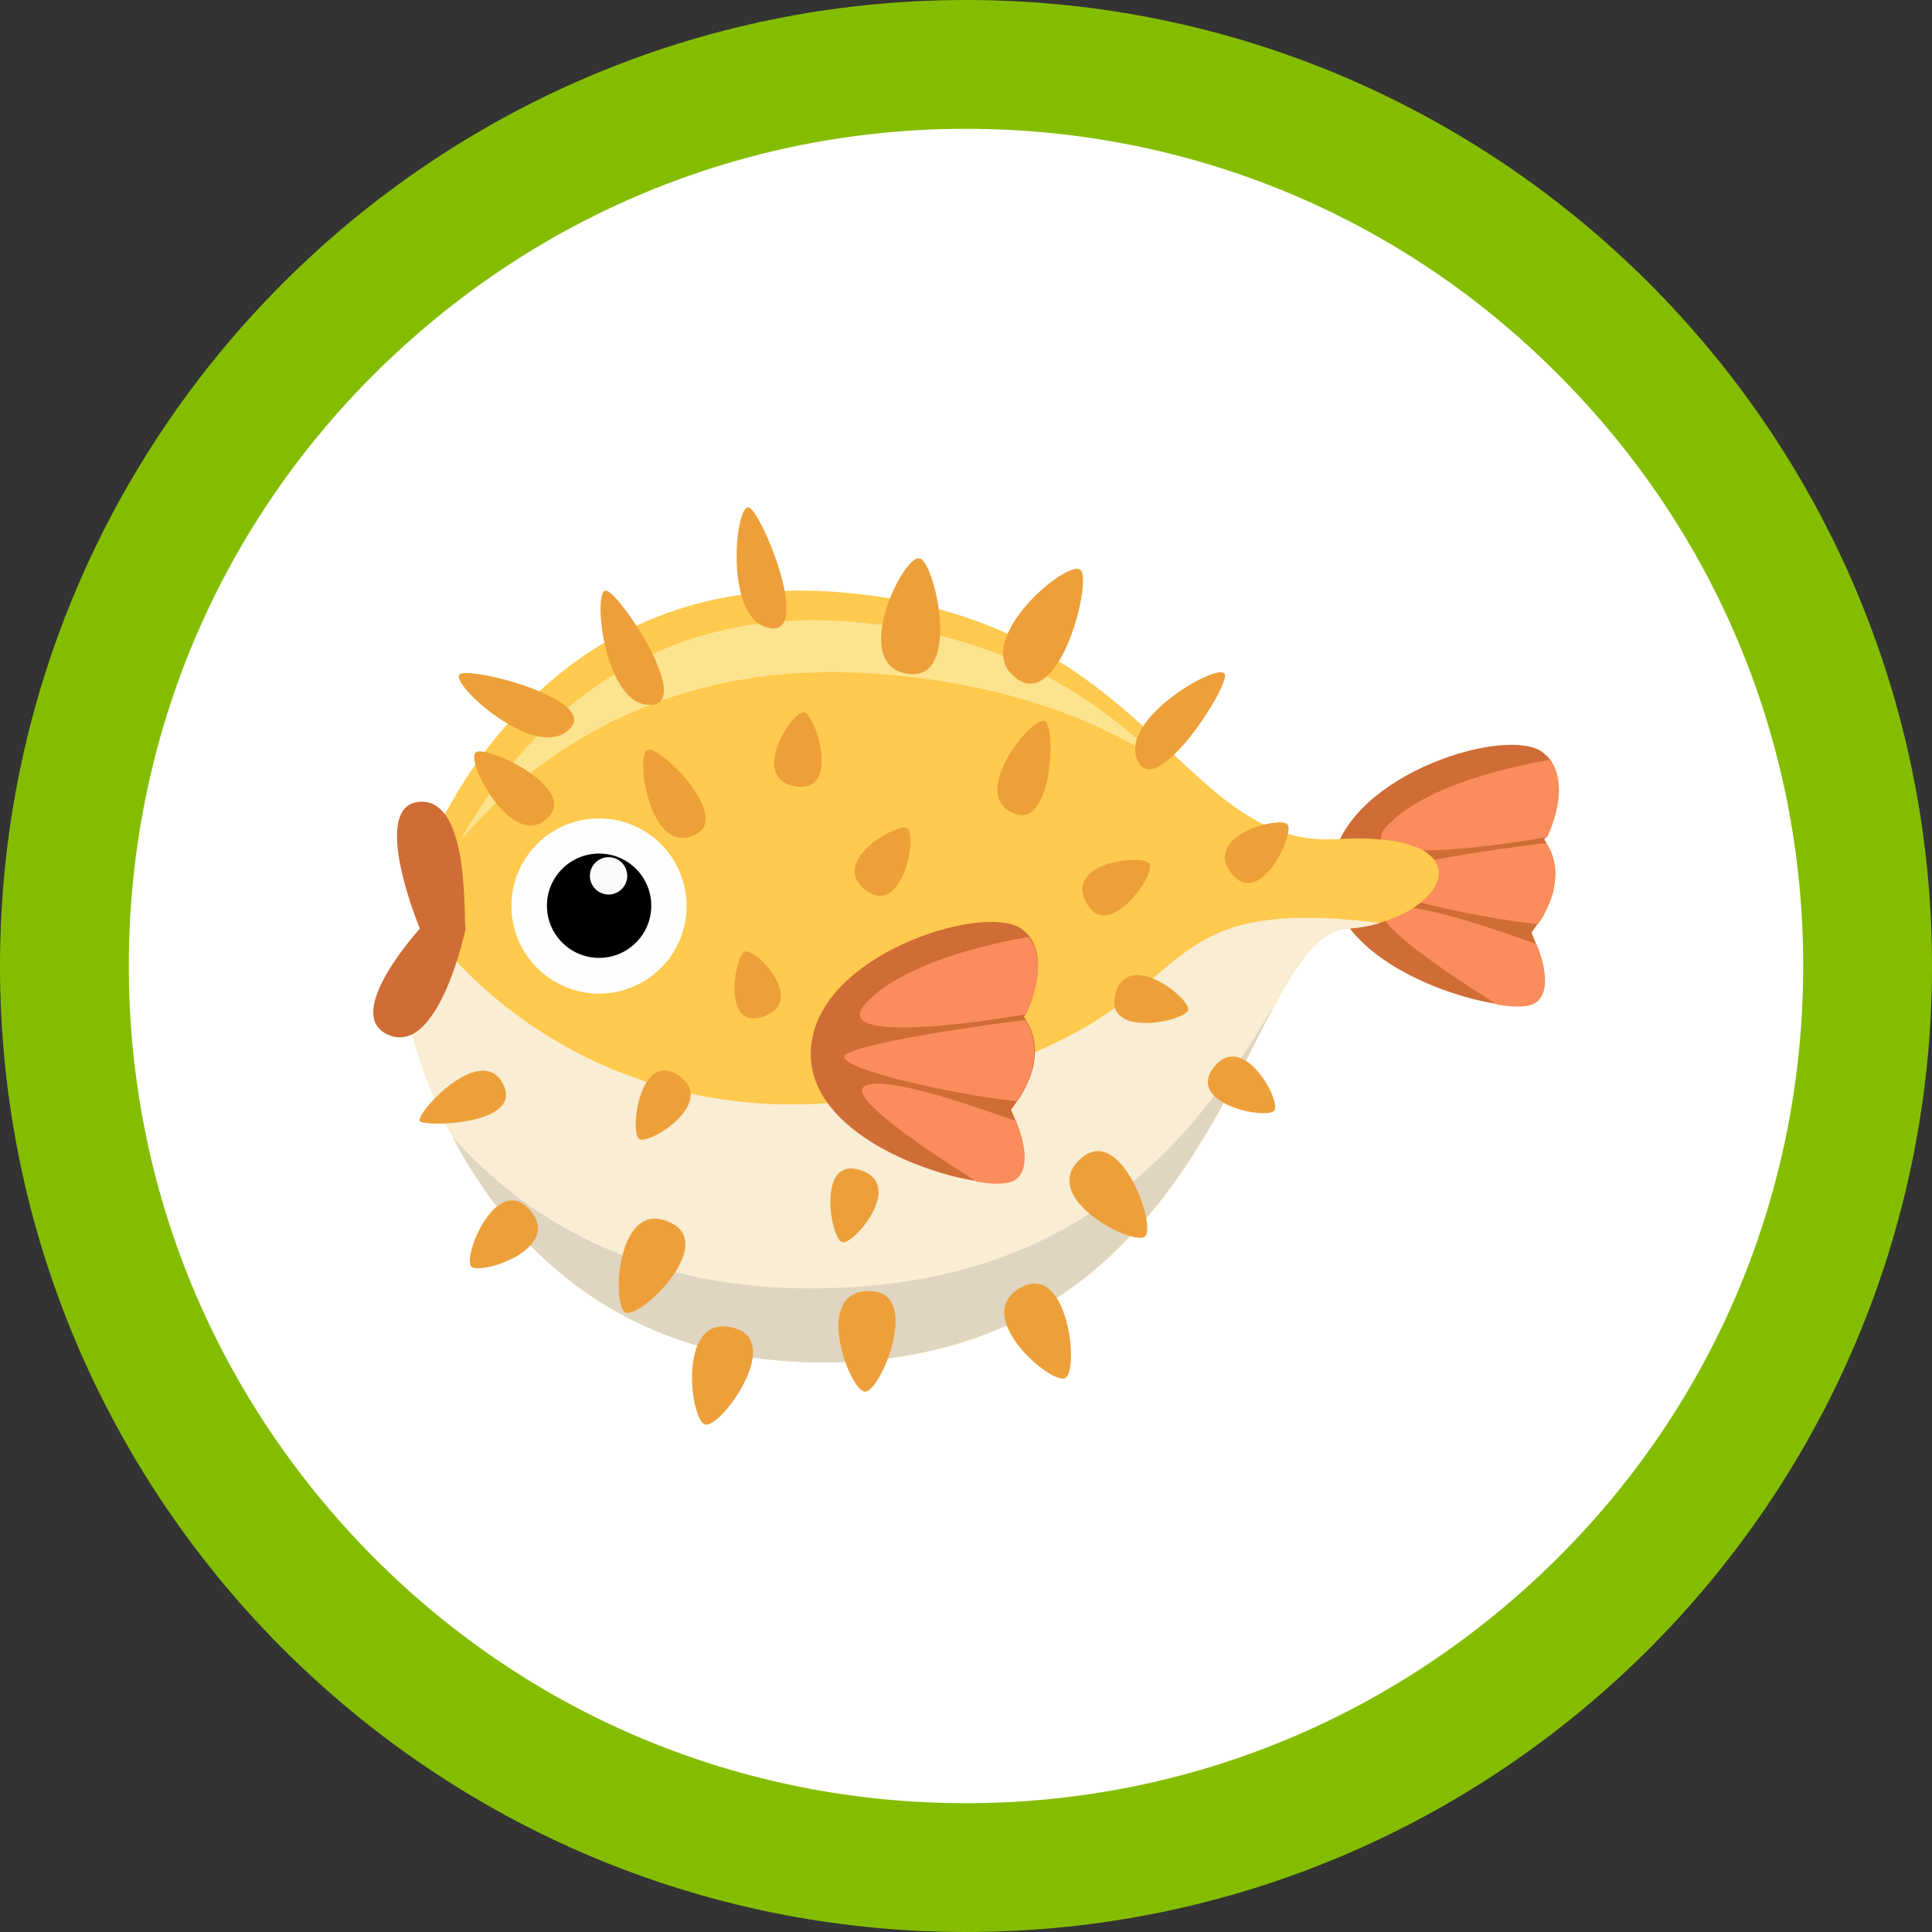 <?xml version="1.0" encoding="UTF-8"?>
<svg xmlns="http://www.w3.org/2000/svg" id="Layer_1" version="1.1" viewBox="0 0 300 300">
  <rect x="0" y="0" width="300" height="300" fill="#333333" stroke="none"/>
  <defs>
    <style>
      .st0 {
        fill: #fce38e;
      }

      .st1 {
        fill: #f9edd3;
      }

      .st2 {
        fill: #e0d5c1;
      }

      .st3 {
        fill: #84bd00;
      }

      .st4 {
        fill: #fb8c5b;
      }

      .st5 {
        fill: #d06c35;
      }

      .st6 {
        fill: #fff;
      }

      .st7 {
        fill: #eda03a;
      }

      .st8 {
        fill: #fafafa;
      }

      .st9 {
        fill: #fefefe;
      }

      .st10 {
        fill: #ffca4d;
      }
    </style>
  </defs>
  <path class="st6" d="M150,290c-77.2,0-140-62.8-140-140S72.8,10,150,10s140,62.8,140,140-62.8,140-140,140Z"></path>
  <path class="st3" d="M150,20c34.7,0,67.4,13.5,91.9,38.1,24.6,24.6,38.1,57.2,38.1,91.9s-13.5,67.4-38.1,91.9-57.2,38.1-91.9,38.1-67.4-13.5-91.9-38.1-38.1-57.2-38.1-91.9,13.5-67.4,38.1-91.9c24.6-24.5,57.2-38.1,91.9-38.1M150,0C67.2,0,0,67.2,0,150s67.2,150,150,150,150-67.2,150-150S232.8,0,150,0h0Z"></path>
  <g>
    <g>
      <path class="st5" d="M240.1,130.9c1.5,2.3,1.6,4.7,1.2,6.9-.2,1.1-.6,2.1-1,3-.5,1.1-1,2-1.5,2.6-.6.9-1,1.4-1,1.4,0,0,.3.7.7,1.7,1.1,2.7,2.6,8-.7,9.4-.9.4-2.8.4-5.3,0h0c-9.9-1.5-28.4-9.2-25.5-22.5,2.9-13.5,27.2-20.7,32.5-16.6.4.3.7.6,1,.9,3.1,3.8.5,10.2-.4,12.1-.2.4-.3.6-.3.6,0,.1.2.2.3.4h0Z"></path>
      <path class="st4" d="M240.2,130s-32.5,5.8-24.5-2.1c6-6,18.9-8.9,24.9-9.9,3.1,3.8.5,10.2-.4,12.1Z"></path>
      <path class="st4" d="M241.3,137.9c-.2,1.1-.6,2.1-1,3-.5,1.1-1,2-1.5,2.6-10-1-30.6-5.6-26.2-7.5,5.6-2.4,27-5.1,27.5-5.1h0c1.5,2.3,1.6,4.7,1.2,6.9Z"></path>
      <path class="st4" d="M237.8,156c-.9.4-2.8.4-5.3,0h0c-6.9-4.3-20.1-13-17.5-14.8,2.9-2,18,3.4,23.6,5.4,1.1,2.7,2.6,8-.7,9.4Z"></path>
    </g>
    <path class="st10" d="M214.3,143.3c-1.6.5-3.3.8-5.2.9-15.8,1.2-18.4,63.8-76.4,67.2-58,3.4-69.2-52.9-69.2-52.9l2.5-11.7,1.6-7.7-2.5-3.9s15.5-46.9,64.5-43.3c49,3.6,53.5,39.9,77.9,38.4,21.5-1.3,18.6,9.6,6.7,13Z"></path>
    <path class="st0" d="M180.7,118.4c-10.8-6.8-24.8-12.4-45-13.8-32.1-2.2-52.4,12.2-64.2,25.9,7.4-13.5,25.3-36.6,60.2-34,25.1,1.9,38.5,12.3,49,21.8Z"></path>
    <g>
      <circle class="st9" cx="93.1" cy="140.6" r="13.6" transform="translate(-9.9 7.1) rotate(-4.1)"></circle>
      <circle cx="93.1" cy="140.6" r="8.1" transform="translate(-52.4 226) rotate(-86.9)"></circle>
      <circle class="st8" cx="94.5" cy="136" r="2.9"></circle>
    </g>
    <path class="st1" d="M214.3,143.3c-1.6.5-3.3.8-5.2.9-15.8,1.2-18.4,63.8-76.4,67.2-58,3.4-69.2-52.9-69.2-52.9l2.5-11.7c1-.9,1.6-1.4,1.6-1.4,0,0,25.9,36.8,78.2,23,43.8-11.5,28.9-29.9,68.4-25.1Z"></path>
    <path class="st2" d="M197.5,156.8c-9.9,18.8-23,52.1-64.9,54.6-35.9,2.1-53.9-18.7-62.3-34.8,11.8,13.2,31,25,61.4,23.3,37.3-2,54.5-24,65.7-43.1Z"></path>
    <g>
      <path class="st5" d="M159.3,158.4c1.5,2.3,1.6,4.7,1.2,6.9-.2,1.1-.6,2.1-1,3-.5,1.1-1,2-1.5,2.6-.6.9-1,1.4-1,1.4,0,0,.3.7.7,1.7,1.1,2.7,2.6,8-.7,9.4-.9.4-2.8.4-5.3,0h0c-9.9-1.5-28.4-9.2-25.5-22.5,2.9-13.5,27.2-20.7,32.5-16.6.4.3.7.6,1,.9,3.1,3.8.5,10.2-.4,12.1-.2.4-.3.6-.3.6,0,.1.2.2.3.4h0Z"></path>
      <path class="st4" d="M159.3,157.5s-32.5,5.8-24.5-2.1c6-6,18.9-8.9,24.9-9.9,3.1,3.8.5,10.2-.4,12.1Z"></path>
      <path class="st4" d="M160.4,165.4c-.2,1.1-.6,2.1-1,3-.5,1.1-1,2-1.5,2.6-10-1-30.6-5.6-26.2-7.5,5.6-2.4,27-5.1,27.5-5.1h0c1.5,2.3,1.6,4.7,1.2,6.9Z"></path>
      <path class="st4" d="M157,183.5c-.9.4-2.8.4-5.3,0h0c-6.9-4.3-20.1-13-17.5-14.8,2.9-2,18,3.4,23.6,5.4,1.1,2.7,2.6,8-.7,9.4Z"></path>
    </g>
    <path class="st5" d="M72.3,144.2c-.4-.7.9-20.2-7.1-19.7-8,.5,0,19.7,0,19.7,0,0-12,13.1-5.1,16.4,8,3.8,12.2-16.4,12.2-16.4Z"></path>
    <g>
      <g>
        <path class="st7" d="M78.1,168.3c3.3,6.4-12,6.7-12.9,5.8-.9-1,9.5-12.4,12.9-5.8Z"></path>
        <path class="st7" d="M118.7,157.8c-6.6,2.5-4.7-9.2-3.1-10,1.6-.8,9.7,7.5,3.1,10Z"></path>
        <path class="st7" d="M133.6,181.7c7,2.2-1,11.6-2.8,11.2-1.8-.4-4.1-13.4,2.8-11.2Z"></path>
        <path class="st7" d="M105.4,167c6,4.2-4.4,10.7-6.1,9.9-1.6-.9,0-14,6.1-9.9Z"></path>
        <path class="st7" d="M188.5,165.7c4.5-5.7,10.4,5.1,9.4,6.7s-13.9-1-9.4-6.7Z"></path>
        <path class="st7" d="M173.2,154.3c2-7,11.6.7,11.3,2.5-.3,1.8-13.2,4.5-11.3-2.5Z"></path>
        <path class="st7" d="M191.2,135.6c-4.5-5.8,7.4-8.9,8.7-7.6,1.3,1.3-4.3,13.3-8.7,7.6Z"></path>
        <path class="st7" d="M134.4,138.2c-5.8-4.4,4.9-10.5,6.5-9.6,1.6.9-.7,14-6.5,9.6Z"></path>
        <path class="st7" d="M123.5,122.1c-7.2-1.2-.6-11.6,1.3-11.5,1.8.1,5.9,12.7-1.3,11.5Z"></path>
        <path class="st7" d="M168.7,140.2c-3.5-6.4,8.8-7.6,9.8-6.1,1.1,1.5-6.4,12.4-9.8,6.1Z"></path>
        <path class="st7" d="M104.4,190c6.7,3.5-5.1,14.9-7.3,13.8s-1.3-18.4,7.3-13.8Z"></path>
        <path class="st7" d="M156.5,125.8c-5.3-3.5,4-14.9,5.8-13.8s1,18.4-5.8,13.8Z"></path>
        <path class="st7" d="M106.9,130c-6.2,1.6-8.3-13-6.3-13.6,2-.6,14.3,11.6,6.3,13.6Z"></path>
        <path class="st7" d="M84.3,127.6c-5.3,3.5-12.1-9.6-10.4-10.8,1.7-1.2,17.3,6.2,10.4,10.8Z"></path>
        <path class="st7" d="M176.4,117.4c-1.7-6.4,13.1-14.7,13.8-12.7s-11.5,20.9-13.8,12.7Z"></path>
        <path class="st7" d="M100.2,109.4c-6.5-1-8.2-17.9-6.1-17.7,2.1.2,14.5,18.9,6.1,17.7Z"></path>
        <path class="st7" d="M87.7,113.8c-5.5,3.6-18-7.8-16.3-9.1,1.7-1.3,23.5,4.4,16.3,9.1Z"></path>
        <path class="st7" d="M157,104.6c-5.5-5.8,8.9-17.9,10.8-16.1,1.9,1.8-3.7,23.6-10.8,16.1Z"></path>
        <path class="st7" d="M140,104.4c-7.5-2.3.3-18.3,2.8-17.7s6.9,20.6-2.8,17.7Z"></path>
        <path class="st7" d="M135.5,200.5c7.5.6,1.2,15.7-1.2,15.6s-8.5-16.3,1.2-15.6Z"></path>
        <path class="st7" d="M159,199.7c6.9-3.1,8.6,13.1,6.4,14.3-2.2,1.1-15.3-10.2-6.4-14.3Z"></path>
        <path class="st7" d="M168.2,179.6c6-4.6,11.4,10.8,9.6,12.4-1.9,1.6-17.3-6.4-9.6-12.4Z"></path>
        <path class="st7" d="M114.3,206.3c7.2,2.3-2.4,15.5-4.8,14.9-2.4-.6-4.5-17.9,4.8-14.9Z"></path>
        <path class="st7" d="M82.3,187.9c5.2,6-7.6,10.1-9.1,8.8-1.5-1.4,3.9-14.7,9.1-8.8Z"></path>
      </g>
      <path class="st7" d="M118.7,97.3c-6.2-2.3-4.5-19.2-2.4-18.5,2,.6,10.5,21.5,2.4,18.5Z"></path>
    </g>
  </g>
</svg>
